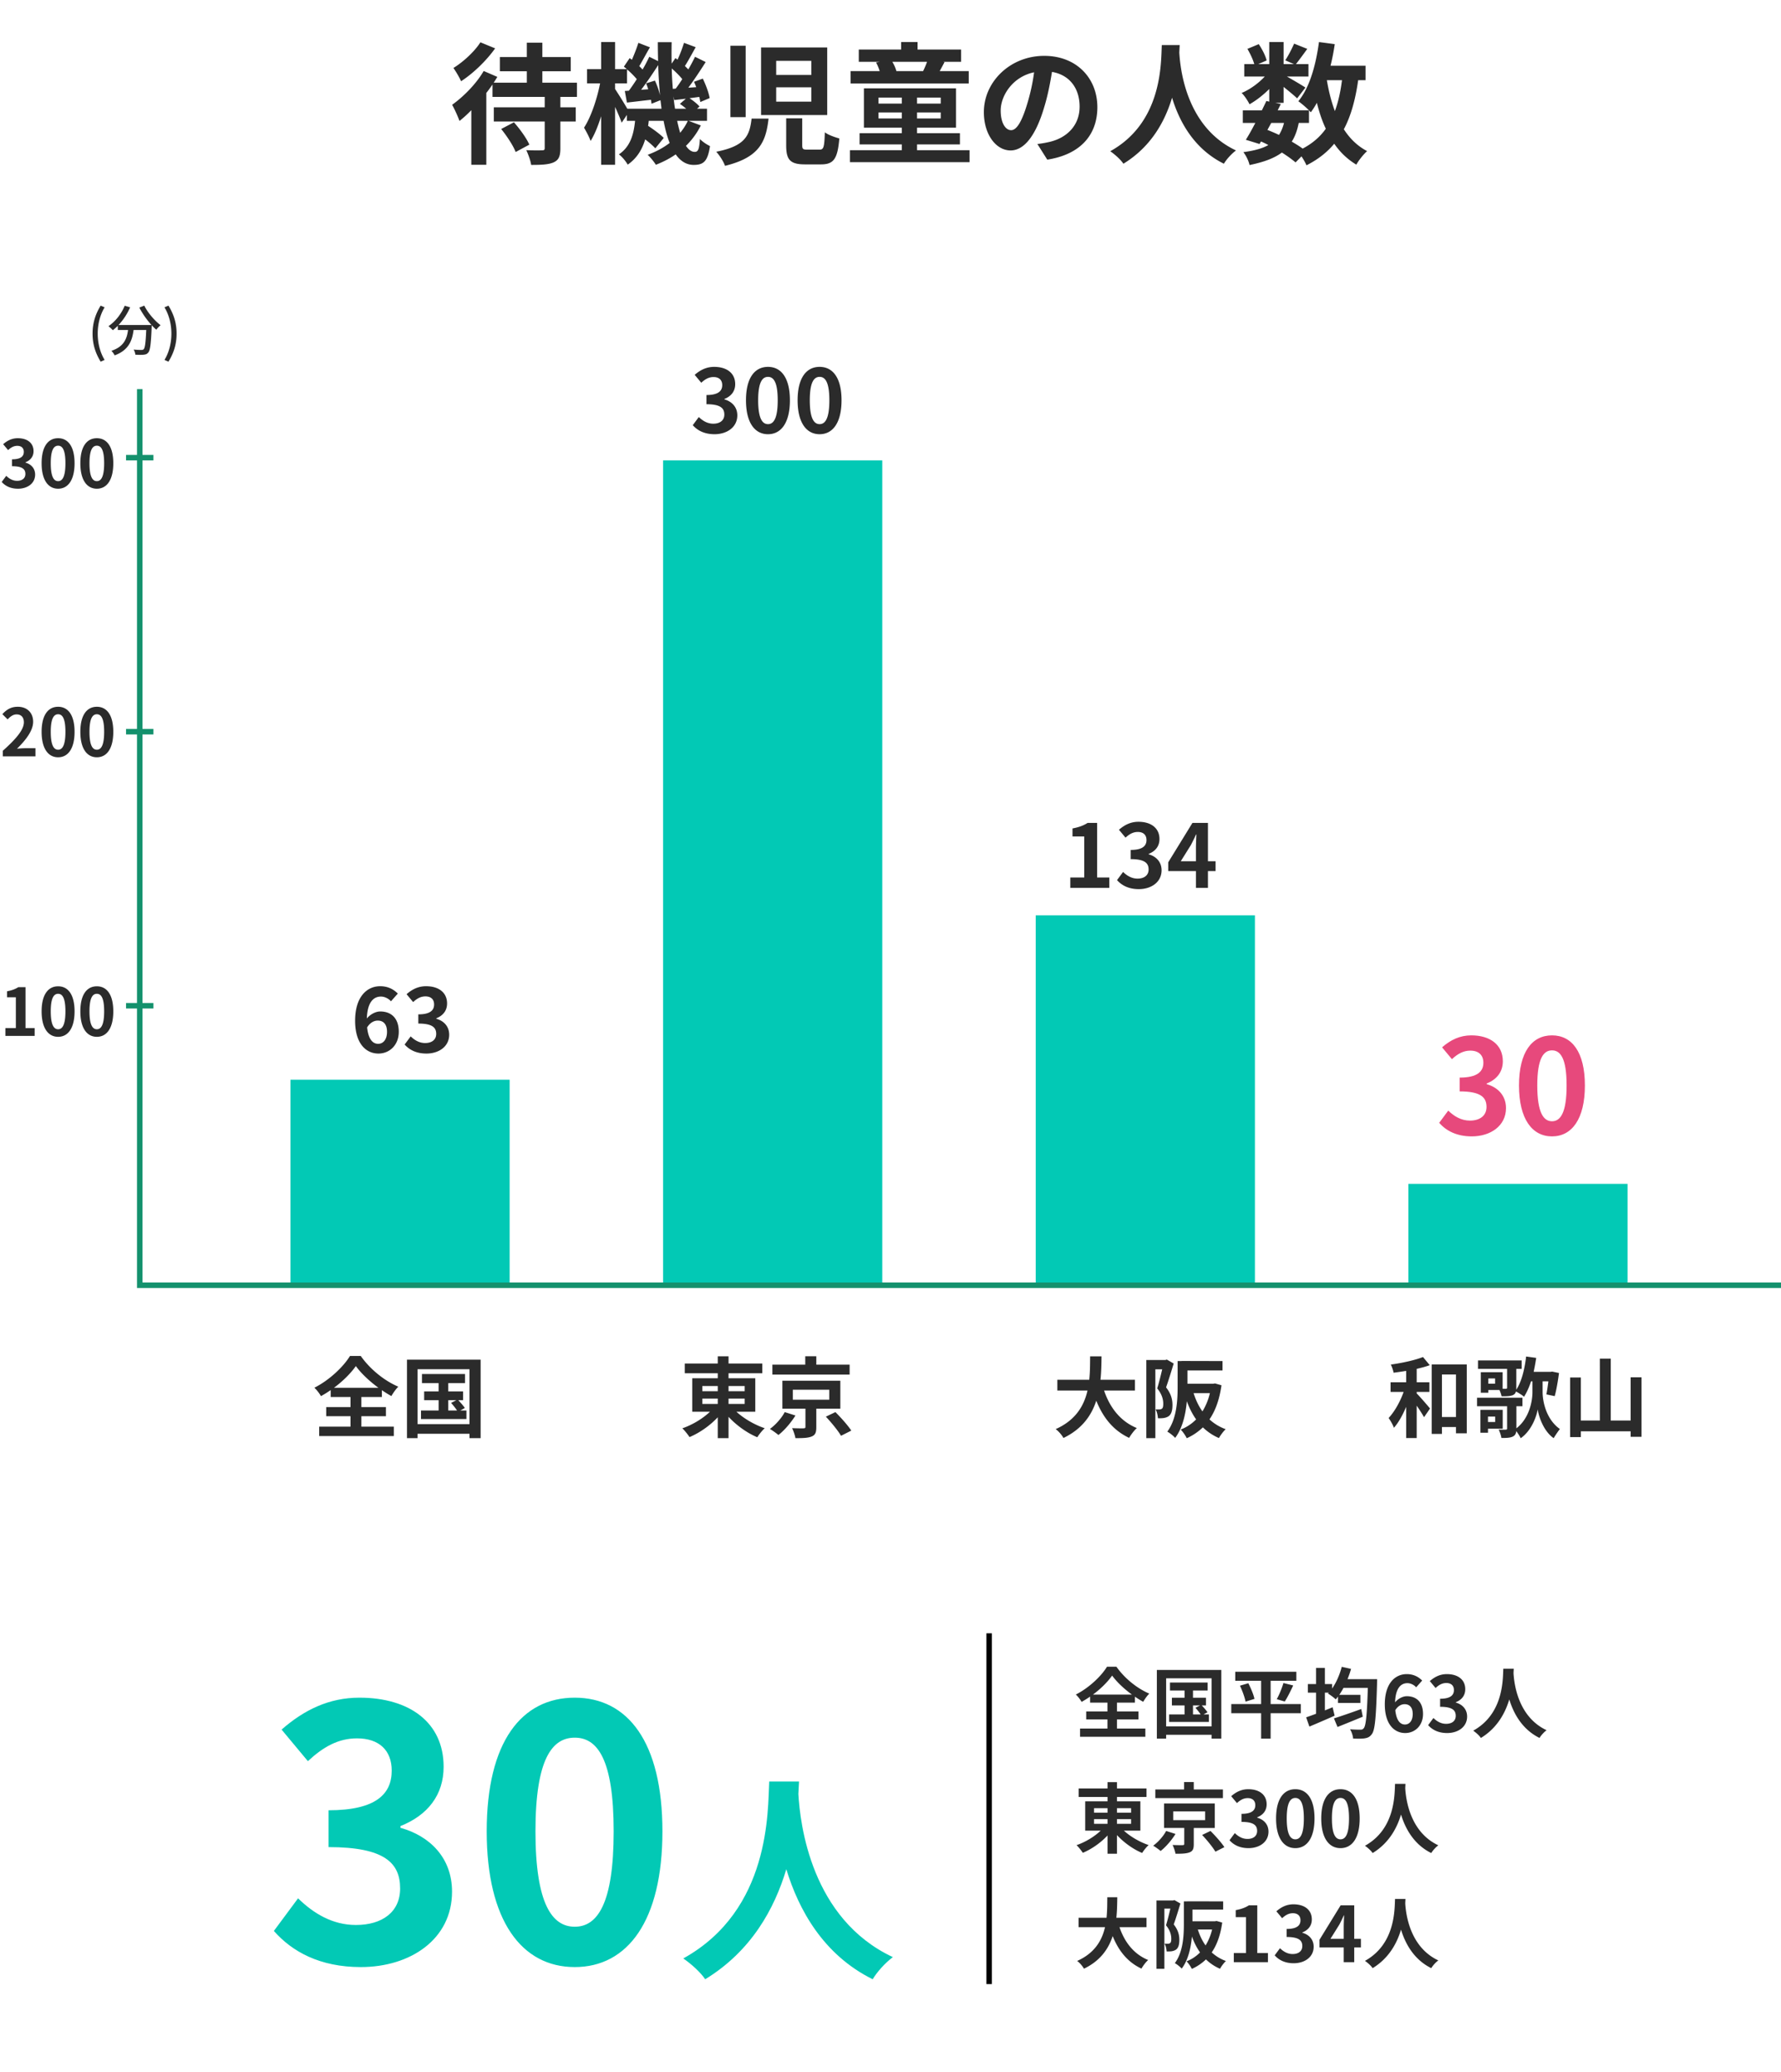 <svg xmlns="http://www.w3.org/2000/svg" width="325" height="378" fill="none" viewBox="0 0 325 378"><path fill="#2B2B2B" d="m87.664 7.72 2.688 1.104c-1.56 2.208-3.984 4.56-6.216 6-.264-.648-.96-1.8-1.392-2.424 1.848-1.128 3.936-3.096 4.92-4.68Zm3.792 15.816 2.328-1.224c1.08 1.224 2.304 2.904 2.808 4.08l-2.496 1.344c-.432-1.152-1.608-2.928-2.64-4.2Zm13.824-5.856h-3.024v1.896h2.808v2.592h-2.808v4.896c0 1.44-.288 2.136-1.248 2.568-.936.408-2.28.456-4.08.456-.12-.792-.528-1.92-.888-2.688 1.176.048 2.496.048 2.88.024.36 0 .48-.072.48-.408v-4.848h-9.288v-2.592H99.4V17.68h-9.528v-2.256c-.36.504-.72 1.032-1.128 1.536v13.104h-2.736v-9.96c-.72.744-1.44 1.392-2.16 1.968-.216-.648-.936-2.256-1.344-2.952 2.088-1.488 4.416-3.84 5.76-6.168l2.496 1.08c-.216.336-.432.696-.672 1.056h6.048V13h-4.92v-2.592h4.92V7.792h2.832v2.616h5.184V13h-5.184v2.088h6.312v2.592Zm20.232 4.368h-1.944c.168.792.36 1.536.552 2.184.552-.672 1.032-1.392 1.392-2.184Zm-11.04-2.208h6.24a39.42 39.42 0 0 0-.192-1.56l-1.632.648c-.024-.216-.048-.456-.096-.72-1.56.168-3.048.36-4.392.504l-.384-2.112.744-.048c.456-.624.96-1.344 1.44-2.112a15.489 15.489 0 0 0-1.776-1.776v2.544h-2.184v1.032a76.603 76.603 0 0 1 2.232 3.6Zm3.432-4.632 1.608-.504c.384.816.744 1.848.936 2.688a78.415 78.415 0 0 1-.336-5.52c-.96 1.488-2.088 3.168-3.12 4.512l1.296-.096c-.12-.384-.24-.744-.384-1.08Zm4.872 1.008.528-.048c.384-.504.792-1.104 1.2-1.728-.504-.624-1.224-1.344-1.92-1.944.024 1.296.096 2.52.192 3.72Zm.408 3.624h2.04a13.4 13.4 0 0 0-1.152-.888l1.08-.936c-.744.072-1.44.168-2.112.24l-.144-.672c.072.792.168 1.536.288 2.256Zm2.472 2.208 2.232.84a13.854 13.854 0 0 1-2.712 3.72c.48.72 1.008 1.104 1.608 1.104.6 0 .816-.456.936-2.352.528.552 1.296 1.032 1.848 1.296-.432 2.712-1.104 3.432-2.976 3.432-1.344 0-2.424-.696-3.288-1.92-1.104.768-2.328 1.392-3.624 1.896-.312-.528-1.008-1.368-1.488-1.824 1.512-.552 2.856-1.272 4.008-2.16-.456-1.152-.816-2.496-1.104-4.032h-2.712c-.024.312-.072.624-.12.912 1.056.696 2.232 1.56 2.856 2.208l-1.536 1.896c-.408-.456-1.104-1.056-1.848-1.632-.552 1.824-1.488 3.432-3.192 4.608-.312-.576-1.032-1.464-1.608-1.872 2.112-1.416 2.712-3.696 2.952-6.12H114.4v-1.08l-.96 1.416c-.24-.72-.72-1.824-1.2-2.88v10.56h-2.544v-8.856c-.552 1.752-1.2 3.36-1.92 4.512-.264-.744-.816-1.776-1.2-2.424 1.248-1.896 2.376-5.232 2.928-8.088h-2.376v-2.592h2.568V7.672h2.544v4.944h2.136c-.168-.168-.36-.312-.528-.456l1.056-1.56.408.312c.432-1.008.912-2.208 1.176-3.096l2.112.816c-.672 1.152-1.368 2.472-1.944 3.432.216.216.432.432.6.624.48-.816.888-1.608 1.224-2.328l1.608.792c-.024-1.128-.048-2.28-.048-3.456h2.52c-.024 1.344-.024 2.64 0 3.912l.696-1.008.384.288a24.87 24.87 0 0 0 1.176-3.072l2.136.792c-.672 1.2-1.368 2.496-1.968 3.432l.624.624c.456-.792.888-1.608 1.224-2.304l1.944.96c-.96 1.512-2.112 3.264-3.168 4.68l1.44-.096c-.12-.336-.264-.672-.408-.984l1.608-.576c.552 1.128 1.104 2.616 1.248 3.552l-1.704.72c-.048-.264-.096-.6-.192-.936l-1.776.24c.696.456 1.44 1.056 1.824 1.512l-.456.408h1.824v2.208h-3.36Zm11.496-.408h3.096c-.48 4.224-1.656 7.08-7.944 8.616-.264-.768-1.008-1.944-1.608-2.568 5.4-1.056 6.096-3.024 6.456-6.048Zm6.312-.048h2.928v4.872c0 .72.12.84.936.84h2.208c.768 0 .888-.408.984-3.168.576.48 1.872.912 2.64 1.128-.312 3.768-1.056 4.728-3.336 4.728h-2.928c-2.76 0-3.432-.888-3.432-3.48v-4.92ZM133.288 8.344h2.784v13.032h-2.784V8.344Zm5.592.312h12.072v12.336H138.88V8.656Zm2.76 2.448v2.568h6.408v-2.568h-6.408Zm0 4.824v2.616h6.408v-2.616h-6.408Zm27.528-4.656h-6.336c.336.552.6 1.176.744 1.704h4.872a15.09 15.09 0 0 0 .72-1.704Zm7.608 1.704v2.256h-21.552v-2.256h5.304c-.168-.528-.408-1.128-.672-1.584l.696-.12h-3.84V9.04h7.728V7.672h3V9.04h7.944v2.232h-3.312l.288.048c-.312.624-.624 1.176-.888 1.656h5.304Zm-16.464 8.64h4.248v-1.104h-4.248v1.104Zm0-3.816v1.104h4.248V17.8h-4.248Zm11.352 1.104V17.8h-4.32v1.104h4.32Zm0 2.712v-1.104h-4.32v1.104h4.32Zm-4.32 5.784h9.576v2.184h-21.816V27.4h9.456v-1.056h-7.704v-2.04h7.704v-1.008h-6.912V16.12h16.8v7.176h-7.104v1.008h7.824v2.04h-7.824V27.4Zm32.904-7.848c0 5.064-3.096 8.64-9.144 9.576l-1.8-2.856c.912-.096 1.584-.24 2.232-.384 3.072-.72 5.472-2.928 5.472-6.432 0-3.312-1.8-5.784-5.04-6.336-.336 2.04-.744 4.248-1.44 6.504-1.44 4.848-3.504 7.824-6.12 7.824-2.664 0-4.872-2.928-4.872-6.984 0-5.544 4.8-10.272 11.016-10.272 5.952 0 9.696 4.128 9.696 9.36Zm-17.64.6c0 2.424.96 3.6 1.896 3.6 1.008 0 1.944-1.512 2.928-4.752a36.025 36.025 0 0 0 1.272-5.808c-3.96.816-6.096 4.32-6.096 6.96Zm29.4-11.928h3.264c-.024.384-.048.864-.072 1.368.192 3.312 1.392 13.656 10.344 17.856-.888.672-1.752 1.656-2.208 2.424-5.424-2.688-8.112-7.632-9.456-12.048-1.296 4.32-3.816 8.952-8.88 12.048-.504-.744-1.44-1.608-2.4-2.28 9.576-5.304 9.24-16.2 9.408-19.368Zm26.856 14.208h-1.872c-.264 1.344-.672 2.472-1.272 3.408.744.432 1.44.864 1.992 1.272 1.776-.936 3.168-2.136 4.224-3.624-.672-1.416-1.2-3-1.632-4.728-.336.624-.72 1.2-1.104 1.728-.096-.096-.192-.216-.336-.36v2.304Zm-6.888 0-.696 1.272c.72.288 1.416.576 2.112.912.384-.6.696-1.32.912-2.184h-2.328Zm12.912-7.8h-2.76c.336 2.016.816 3.912 1.464 5.64.6-1.632 1.032-3.528 1.296-5.64Zm4.296 0h-1.344c-.504 3.552-1.32 6.528-2.616 8.952 1.104 1.704 2.496 3.072 4.248 3.984-.648.576-1.536 1.68-1.968 2.472-1.632-.984-2.952-2.256-4.032-3.816-1.32 1.584-2.976 2.88-5.064 3.936-.168-.408-.528-1.056-.912-1.632l-1.08 1.104c-.648-.552-1.512-1.176-2.496-1.8-1.416 1.056-3.336 1.752-5.904 2.28-.168-.816-.672-1.776-1.128-2.352 1.944-.264 3.432-.648 4.56-1.296a13.84 13.84 0 0 0-1.344-.648l-.264.456-2.496-.768c.528-.84 1.128-1.92 1.728-3.072h-2.28v-2.304h3.48c.288-.6.576-1.176.816-1.704l.528.12V16.24c-1.104 1.104-2.4 2.112-3.6 2.784-.312-.624-.912-1.56-1.44-2.064 1.464-.6 3.072-1.752 4.224-3h-3.744v-2.256h1.824c-.216-.816-.744-1.92-1.248-2.784l2.064-.864c.624.912 1.248 2.136 1.44 2.976l-1.536.672h2.016V7.672h2.616v4.032h1.896l-1.584-.696a23.182 23.182 0 0 0 1.608-3.048l2.4.96a108.937 108.937 0 0 1-2.064 2.784h2.28v2.256h-3.936c1.152.648 2.856 1.656 3.384 2.016l-1.512 1.968c-.528-.504-1.536-1.344-2.472-2.088v2.904h-1.536l1.032.216-.576 1.152h5.712c-.552-.552-1.416-1.296-1.944-1.656 2.04-2.448 3.192-6.528 3.768-10.8l2.88.384a40.766 40.766 0 0 1-.768 3.936h6.384v2.64Zm9.336 239.328v.272c.64.64 2.08 2.32 2.432 2.752l-1.088 1.584a26.887 26.887 0 0 0-1.344-2.096v5.904h-1.92v-5.696c-.64 1.504-1.392 2.88-2.24 3.824-.176-.56-.64-1.312-.96-1.792 1.088-1.152 2.112-2.992 2.736-4.752h-2.384v-1.76h2.848v-2.08c-.784.128-1.552.24-2.288.336a6.561 6.561 0 0 0-.512-1.488c2.08-.288 4.416-.8 5.872-1.376l1.232 1.488c-.704.256-1.536.48-2.384.672v2.448h2.32v1.76h-2.32Zm4.608 4.576h2.56v-7.76h-2.56v7.76Zm-1.872-9.584h6.4v12.56h-1.968v-1.152h-2.56v1.264h-1.872v-12.672Zm11.584 9.504h-1.312v.992h1.312v-.992Zm1.376 2.208h-2.688v.736h-1.376v-4.176h4.064v3.44Zm-1.392-8.208v-.96h-1.232v.96h1.232Zm8.672-.432v1.984c0 1.552.576 4.896 3.152 6.72-.336.416-.864 1.216-1.136 1.664-1.856-1.28-2.72-3.952-2.912-5.248-.224 1.36-1.168 3.92-3.104 5.264-.144-.336-.496-.88-.8-1.296-.064.48-.224.768-.608.976-.512.256-1.184.272-2.112.272-.064-.464-.288-1.104-.496-1.52.56.016 1.152.016 1.296 0 .192-.016.24-.048.24-.208v-4.064h-5.488v-1.552h8.288v1.552h-1.104v4.032c2.416-1.872 2.928-5.072 2.928-6.592v-1.984h-.256c-.352 1.088-.784 2.048-1.28 2.816-.288-.272-1.008-.72-1.472-.96-.08.304-.24.496-.544.656-.496.208-1.152.224-2.08.224-.064-.352-.224-.784-.384-1.152h-2.032v.496h-1.376v-3.744h3.984v3.024h.592c.16 0 .224-.048.224-.208v-3.424h-5.312v-1.536h7.968v1.536h-.976v3.472c0 .128 0 .256-.016.352.976-1.472 1.536-3.744 1.808-6.08l1.84.256a39.929 39.929 0 0 1-.464 2.544h3.088l.288-.048 1.248.256c-.192 1.472-.48 3.152-.784 4.224l-1.52-.32c.128-.608.256-1.504.368-2.384h-1.056Zm16.064-.736h1.984v10.864h-1.984v-1.008h-9.088v1.056h-1.952v-10.88h1.952v7.856h3.472V247.88h1.984v11.296h3.632v-7.888Zm-169.4 3.888v.976h2.816v-.976h-2.816Zm0-2.288v.944h2.816v-.944h-2.816Zm7.728 0h-2.944v.944h2.944v-.944Zm0 3.264v-.976h-2.944v.976h2.944Zm1.936 1.424h-3.44c1.36 1.248 3.312 2.384 5.168 3.008-.448.384-1.056 1.152-1.36 1.648-1.872-.784-3.792-2.16-5.248-3.728v3.888h-1.968v-3.808c-1.44 1.536-3.296 2.832-5.152 3.616-.304-.464-.896-1.216-1.312-1.6 1.824-.624 3.712-1.76 5.04-3.024h-3.232v-6.112h4.656v-.912h-6.016v-1.776h6.016v-1.312h1.968v1.312h6.16v1.776h-6.16v.912h4.88v6.112Zm17.216-8.592v1.808h-14.096v-1.808h6v-1.536h2.016v1.536h6.08Zm-11.84 8.656 1.952.624c-.8 1.28-1.984 2.688-3.104 3.552a13.831 13.831 0 0 0-1.552-1.104c1.072-.768 2.176-2.048 2.704-3.072Zm1.472-4.08v1.824h6.656v-1.824h-6.656Zm8.672 3.456h-4.384v3.376c0 .96-.176 1.44-.88 1.712s-1.648.288-2.928.288c-.096-.56-.352-1.296-.608-1.824.816.032 1.824.048 2.08.032.288-.016.352-.064.352-.272v-3.312h-4.208v-5.104h10.576v5.104Zm-2.64 1.456 1.744-.832c.992.992 2.288 2.432 2.896 3.376l-1.872.944c-.544-.928-1.76-2.416-2.768-3.488Zm56.4-4.768h-5.632c1.056 3.12 2.992 5.632 5.984 6.848-.48.4-1.104 1.248-1.408 1.792-2.896-1.36-4.752-3.696-6-6.784-.864 2.672-2.592 5.168-5.984 6.8-.304-.528-.864-1.216-1.424-1.616 3.664-1.632 5.184-4.288 5.808-7.04h-5.504v-1.968h5.824c.16-1.504.144-2.96.16-4.272h2.08c-.016 1.312-.032 2.784-.192 4.272h6.288v1.968Zm5.824-5.648 1.248.72c-.416 1.36-.944 3.104-1.392 4.352.96 1.216 1.168 2.288 1.168 3.216 0 1.024-.208 1.696-.704 2.048-.256.176-.56.272-.928.336a6.84 6.84 0 0 1-1.024.032c-.016-.448-.16-1.168-.416-1.616.288.016.496.016.704.016.176-.016.32-.048.448-.144.176-.128.24-.448.24-.896 0-.736-.208-1.728-1.104-2.8.32-1.008.656-2.4.912-3.488h-1.248v12.56h-1.648v-14.256h3.472l.272-.08Zm7.856 6.128h-2.976c.384 1.216.912 2.352 1.616 3.328a11.348 11.348 0 0 0 1.36-3.328Zm.928-1.776 1.184.336c-.368 2.608-1.104 4.64-2.192 6.224a8.787 8.787 0 0 0 2.96 1.792c-.416.384-.96 1.12-1.232 1.616a9.666 9.666 0 0 1-2.928-1.952 10.47 10.47 0 0 1-2.944 1.984c-.224-.48-.72-1.2-1.104-1.584a7.93 7.93 0 0 0 2.816-1.856c-.688-.96-1.248-2.08-1.696-3.312-.208 2.32-.768 4.896-2.128 6.688-.288-.336-1.04-.944-1.44-1.136 1.744-2.336 1.888-5.76 1.888-8.224v-4.656h.72v-.016h1.072l6.4.016v1.712h-6.4v2.432h4.704l.32-.064Zm-160.776.8h8.128c-1.664-1.216-3.2-2.672-4.128-3.968-.912 1.296-2.336 2.736-4 3.968Zm5.008 5.184v1.904h5.92v1.712H58.248v-1.712h5.712v-1.904h-4.432v-1.664h4.432v-1.84h-3.616v-1.264c-.576.4-1.168.768-1.776 1.104-.24-.448-.768-1.136-1.2-1.536 2.736-1.376 5.312-3.84 6.496-5.792h1.968c1.712 2.432 4.32 4.528 6.848 5.6-.496.512-.912 1.12-1.264 1.712a20.284 20.284 0 0 1-1.728-1.072v1.248h-3.744v1.84h4.48v1.664h-4.48Zm15.856-2.928v1.888h1.6c-.272-.432-.72-.976-1.088-1.392l.976-.496H81.8Zm2.192 1.888h1.12v1.552h-8.288v-1.552h3.216v-1.888H77.4v-1.6h2.64v-1.504H77v-1.664h7.856v1.664H81.8v1.504h2.704v1.6h-.88c.432.448.944 1.04 1.2 1.424l-.832.464Zm-7.792 2.48h9.472v-10.016H76.2v10.016Zm-1.936-11.76h13.44v14.32h-2.032v-.8H76.2v.8h-1.936v-14.32ZM.984 189v-1.428h1.908v-5.616H1.284v-1.092c.888-.168 1.5-.396 2.064-.756h1.308v7.464h1.668V189H.984Zm9.622.168c-1.812 0-3.012-1.584-3.012-4.644 0-3.072 1.2-4.572 3.012-4.572s3 1.512 3 4.572-1.188 4.644-3 4.644Zm0-1.38c.768 0 1.332-.768 1.332-3.264 0-2.484-.564-3.204-1.332-3.204-.768 0-1.344.72-1.344 3.204 0 2.496.576 3.264 1.344 3.264Zm7.067 1.38c-1.812 0-3.012-1.584-3.012-4.644 0-3.072 1.2-4.572 3.012-4.572s3 1.512 3 4.572-1.188 4.644-3 4.644Zm0-1.38c.768 0 1.332-.768 1.332-3.264 0-2.484-.564-3.204-1.332-3.204-.768 0-1.344.72-1.344 3.204 0 2.496.576 3.264 1.344 3.264ZM.516 138v-1.02c2.412-2.16 3.84-3.828 3.84-5.196 0-.9-.48-1.44-1.332-1.44-.648 0-1.176.42-1.632.912l-.96-.96c.816-.876 1.608-1.344 2.82-1.344 1.68 0 2.796 1.08 2.796 2.736 0 1.608-1.332 3.336-2.952 4.92a15.247 15.247 0 0 1 1.452-.096h1.92V138H.516Zm10.09.168c-1.812 0-3.012-1.584-3.012-4.644 0-3.072 1.2-4.572 3.012-4.572s3 1.512 3 4.572-1.188 4.644-3 4.644Zm0-1.38c.768 0 1.332-.768 1.332-3.264 0-2.484-.564-3.204-1.332-3.204-.768 0-1.344.72-1.344 3.204 0 2.496.576 3.264 1.344 3.264Zm7.067 1.38c-1.812 0-3.012-1.584-3.012-4.644 0-3.072 1.2-4.572 3.012-4.572s3 1.512 3 4.572-1.188 4.644-3 4.644Zm0-1.38c.768 0 1.332-.768 1.332-3.264 0-2.484-.564-3.204-1.332-3.204-.768 0-1.344.72-1.344 3.204 0 2.496.576 3.264 1.344 3.264ZM3.288 89.168c-1.404 0-2.352-.528-2.976-1.236l.828-1.116c.528.516 1.176.912 1.98.912.9 0 1.512-.444 1.512-1.248 0-.864-.516-1.416-2.448-1.416v-1.26c1.632 0 2.16-.564 2.16-1.356 0-.696-.432-1.104-1.188-1.104-.636 0-1.152.288-1.68.78l-.9-1.08c.768-.672 1.62-1.092 2.664-1.092 1.716 0 2.88.852 2.88 2.364 0 .96-.54 1.656-1.476 2.028v.06c.996.276 1.764 1.02 1.764 2.184 0 1.632-1.428 2.58-3.12 2.58Zm7.318 0c-1.812 0-3.012-1.584-3.012-4.644 0-3.072 1.2-4.572 3.012-4.572s3 1.512 3 4.572-1.188 4.644-3 4.644Zm0-1.38c.768 0 1.332-.768 1.332-3.264 0-2.484-.564-3.204-1.332-3.204-.768 0-1.344.72-1.344 3.204 0 2.496.576 3.264 1.344 3.264Zm7.067 1.38c-1.812 0-3.012-1.584-3.012-4.644 0-3.072 1.2-4.572 3.012-4.572s3 1.512 3 4.572-1.188 4.644-3 4.644Zm0-1.38c.768 0 1.332-.768 1.332-3.264 0-2.484-.564-3.204-1.332-3.204-.768 0-1.344.72-1.344 3.204 0 2.496.576 3.264 1.344 3.264Zm.697-21.798c-.93-1.52-1.48-3.13-1.48-5.12 0-1.97.55-3.6 1.48-5.11l.72.31c-.86 1.44-1.26 3.13-1.26 4.8 0 1.68.4 3.37 1.26 4.8l-.72.32Zm7.055-9.87.9-.36c.64 1.3 1.9 2.77 2.98 3.57-.24.2-.6.57-.78.83-.27-.23-.56-.51-.84-.82 0 .09 0 .3-.01.39-.13 3.03-.27 4.19-.61 4.58-.23.29-.46.36-.82.41-.34.04-.95.03-1.55 0-.01-.28-.14-.67-.31-.94.61.06 1.18.07 1.41.07.2 0 .32-.03.43-.14.23-.24.36-1.18.46-3.5h-2.31c-.25 1.94-.89 3.69-3.46 4.63-.1-.24-.38-.64-.59-.83 2.3-.76 2.83-2.22 3.04-3.8h-1.87v-.77c-.29.3-.6.57-.91.81-.17-.2-.57-.57-.79-.74 1.24-.84 2.34-2.21 2.96-3.73l.99.29c-.52 1.21-1.27 2.33-2.12 3.23h6.02c-.83-.91-1.65-2.07-2.22-3.18Zm5.31 9.87-.72-.32c.86-1.43 1.26-3.12 1.26-4.8 0-1.67-.4-3.36-1.26-4.8l.72-.31c.94 1.51 1.49 3.14 1.49 5.11 0 1.99-.55 3.6-1.49 5.12Zm38.193 120.218c-.64 0-1.392.352-1.936 1.248.224 2.16 1.024 2.992 2.016 2.992.88 0 1.616-.736 1.616-2.192 0-1.392-.672-2.048-1.696-2.048Zm.128 6.016c-2.256 0-4.256-1.808-4.256-5.984 0-4.416 2.192-6.304 4.576-6.304 1.456 0 2.496.608 3.216 1.344l-1.248 1.408c-.416-.48-1.136-.864-1.824-.864-1.36 0-2.48 1.024-2.576 4 .64-.8 1.664-1.28 2.432-1.28 1.984 0 3.392 1.184 3.392 3.712 0 2.432-1.696 3.968-3.712 3.968Zm8.75 0c-1.872 0-3.136-.704-3.968-1.648l1.104-1.488c.704.688 1.568 1.216 2.64 1.216 1.2 0 2.016-.592 2.016-1.664 0-1.152-.688-1.888-3.264-1.888v-1.68c2.176 0 2.88-.752 2.88-1.808 0-.928-.576-1.472-1.584-1.472-.848 0-1.536.384-2.24 1.04l-1.2-1.44c1.024-.896 2.16-1.456 3.552-1.456 2.288 0 3.84 1.136 3.84 3.152 0 1.28-.72 2.208-1.968 2.704v.08c1.328.368 2.352 1.36 2.352 2.912 0 2.176-1.904 3.44-4.16 3.44Zm52.578-113c-1.872 0-3.136-.704-3.968-1.648l1.104-1.488c.704.688 1.568 1.216 2.64 1.216 1.2 0 2.016-.592 2.016-1.664 0-1.152-.688-1.888-3.264-1.888v-1.68c2.176 0 2.88-.752 2.88-1.808 0-.928-.576-1.472-1.584-1.472-.848 0-1.536.384-2.24 1.04l-1.2-1.44c1.024-.896 2.16-1.456 3.552-1.456 2.288 0 3.84 1.136 3.84 3.152 0 1.28-.72 2.208-1.968 2.704v.08c1.328.368 2.352 1.36 2.352 2.912 0 2.176-1.904 3.44-4.16 3.44Zm9.758 0c-2.416 0-4.016-2.112-4.016-6.192 0-4.096 1.6-6.096 4.016-6.096s4 2.016 4 6.096-1.584 6.192-4 6.192Zm0-1.84c1.024 0 1.776-1.024 1.776-4.352 0-3.312-.752-4.272-1.776-4.272s-1.792.96-1.792 4.272c0 3.328.768 4.352 1.792 4.352Zm9.422 1.84c-2.416 0-4.016-2.112-4.016-6.192 0-4.096 1.6-6.096 4.016-6.096s4 2.016 4 6.096-1.584 6.192-4 6.192Zm0-1.84c1.024 0 1.776-1.024 1.776-4.352 0-3.312-.752-4.272-1.776-4.272s-1.792.96-1.792 4.272c0 3.328.768 4.352 1.792 4.352ZM195.312 162v-1.904h2.544v-7.488h-2.144v-1.456c1.184-.224 2-.528 2.752-1.008h1.744v9.952h2.224V162h-7.12Zm12.494.224c-1.872 0-3.136-.704-3.968-1.648l1.104-1.488c.704.688 1.568 1.216 2.64 1.216 1.2 0 2.016-.592 2.016-1.664 0-1.152-.688-1.888-3.264-1.888v-1.68c2.176 0 2.88-.752 2.88-1.808 0-.928-.576-1.472-1.584-1.472-.848 0-1.536.384-2.24 1.04l-1.2-1.44c1.024-.896 2.16-1.456 3.552-1.456 2.288 0 3.84 1.136 3.84 3.152 0 1.28-.72 2.208-1.968 2.704v.08c1.328.368 2.352 1.36 2.352 2.912 0 2.176-1.904 3.44-4.16 3.44Zm7.662-5.088h2.768v-2.416c0-.688.048-1.76.08-2.464h-.064c-.288.64-.608 1.296-.944 1.936l-1.84 2.944Zm2.768 4.864v-3.072h-5.056v-1.6l4.416-7.184h2.832v6.992h1.392v1.792h-1.392V162h-2.192Z"/><path fill="#E7497C" d="M268.576 207.336c-2.808 0-4.704-1.056-5.952-2.472l1.656-2.232c1.056 1.032 2.352 1.824 3.96 1.824 1.8 0 3.024-.888 3.024-2.496 0-1.728-1.032-2.832-4.896-2.832v-2.52c3.264 0 4.32-1.128 4.32-2.712 0-1.392-.864-2.208-2.376-2.208-1.272 0-2.304.576-3.36 1.56l-1.8-2.16c1.536-1.344 3.24-2.184 5.328-2.184 3.432 0 5.76 1.704 5.76 4.728 0 1.92-1.08 3.312-2.952 4.056v.12c1.992.552 3.528 2.04 3.528 4.368 0 3.264-2.856 5.16-6.24 5.16Zm14.637 0c-3.624 0-6.024-3.168-6.024-9.288 0-6.144 2.4-9.144 6.024-9.144s6 3.024 6 9.144-2.376 9.288-6 9.288Zm0-2.76c1.536 0 2.664-1.536 2.664-6.528 0-4.968-1.128-6.408-2.664-6.408-1.536 0-2.688 1.44-2.688 6.408 0 4.992 1.152 6.528 2.688 6.528Z"/><path stroke="#14916D" d="M25.5 71v163m299.5.5H25"/><path fill="#02C9B5" d="M53 197h40v37H53zm68-113h40v150h-40zm68 83h40v67h-40zm68 49h40v18h-40z"/><path stroke="#14916D" d="M23 183.5h5m-5-50h5m-5-50h5"/><path fill="#02C9B5" d="M65.849 358.896c-7.489 0-12.545-2.816-15.873-6.592l4.416-5.952c2.816 2.752 6.272 4.864 10.56 4.864 4.8 0 8.064-2.368 8.064-6.656 0-4.608-2.752-7.552-13.056-7.552v-6.72c8.705 0 11.52-3.008 11.52-7.232 0-3.712-2.303-5.888-6.336-5.888-3.392 0-6.144 1.536-8.96 4.16l-4.8-5.76c4.096-3.584 8.64-5.824 14.209-5.824 9.151 0 15.36 4.544 15.36 12.608 0 5.12-2.88 8.832-7.873 10.816v.32c5.313 1.472 9.409 5.44 9.409 11.648 0 8.704-7.617 13.76-16.64 13.76Zm39.031 0c-9.664 0-16.064-8.448-16.064-24.768 0-16.384 6.4-24.384 16.064-24.384s16 8.064 16 24.384-6.336 24.768-16 24.768Zm0-7.36c4.096 0 7.104-4.096 7.104-17.408 0-13.248-3.008-17.088-7.104-17.088s-7.168 3.84-7.168 17.088c0 13.312 3.072 17.408 7.168 17.408Zm35.488-26.496h5.44c-.04.64-.081 1.44-.12 2.28.32 5.52 2.32 22.76 17.24 29.76-1.48 1.12-2.92 2.76-3.68 4.04-9.04-4.48-13.521-12.72-15.76-20.08-2.16 7.2-6.36 14.92-14.8 20.08-.84-1.24-2.4-2.68-4-3.8 15.96-8.84 15.4-27 15.68-32.28Z"/><path fill="#2B2B2B" d="M199.444 309.182h7.112c-1.456-1.064-2.8-2.338-3.612-3.472-.798 1.134-2.044 2.394-3.5 3.472Zm4.382 4.536v1.666h5.18v1.498h-11.914v-1.498h4.998v-1.666h-3.878v-1.456h3.878v-1.61h-3.164v-1.106c-.504.35-1.022.672-1.554.966a6.151 6.151 0 0 0-1.05-1.344c2.394-1.204 4.648-3.36 5.684-5.068h1.722c1.498 2.128 3.78 3.962 5.992 4.9-.434.448-.798.98-1.106 1.498a17.748 17.748 0 0 1-1.512-.938v1.092h-3.276v1.61h3.92v1.456h-3.92Zm13.874-2.562v1.652h1.4c-.238-.378-.63-.854-.952-1.218l.854-.434H217.7Zm1.918 1.652h.98v1.358h-7.252v-1.358h2.814v-1.652h-2.31v-1.4h2.31v-1.316h-2.66v-1.456h6.874v1.456H217.7v1.316h2.366v1.4h-.77c.378.392.826.91 1.05 1.246l-.728.406Zm-6.818 2.17h8.288v-8.764H212.8v8.764Zm-1.694-10.29h11.76v12.53h-1.778v-.7H212.8v.7h-1.694v-12.53Zm26.264 6.216v1.68h-5.502v4.634h-1.736v-4.634h-5.446v-1.68h5.446v-4.242h-4.718v-1.652h11.144v1.652h-4.69v4.242h5.502Zm-11.102-3.346 1.526-.448c.462.896.966 2.072 1.12 2.856l-1.624.504c-.14-.756-.574-1.974-1.022-2.912Zm8.176 2.884-1.456-.42c.448-.812.952-2.044 1.218-2.954l1.778.448c-.504 1.078-1.064 2.212-1.54 2.926Zm13.958 1.372.28 1.4a305.814 305.814 0 0 1-4.606 1.876l-.658-1.568c1.232-.378 3.164-1.05 4.984-1.708Zm-2.506-5.446h5.404s-.014.574-.014.798c-.182 6.23-.378 8.47-.938 9.212-.378.532-.742.686-1.316.784-.504.084-1.316.07-2.114.042-.028-.49-.252-1.204-.56-1.694.812.07 1.554.07 1.918.07.238 0 .406-.042.574-.252.406-.434.602-2.464.756-7.378h-4.438c-.252.462-.504.882-.77 1.274h3.85v1.484h-4.088v-1.162c-.14.182-.266.35-.406.504a10.233 10.233 0 0 0-1.428-1.064l.154-.154h-.714v3.234c.476-.196.952-.378 1.414-.574l.364 1.54c-1.568.7-3.276 1.428-4.606 1.988l-.588-1.694a53.718 53.718 0 0 0 1.806-.644v-3.85h-1.498v-1.568h1.498v-2.954h1.61v2.954h1.316v.812c.77-1.092 1.386-2.52 1.764-3.962l1.694.378a16.438 16.438 0 0 1-.644 1.876Zm10.416 4.564c-.56 0-1.218.308-1.694 1.092.196 1.89.896 2.618 1.764 2.618.77 0 1.414-.644 1.414-1.918 0-1.218-.588-1.792-1.484-1.792Zm.112 5.264c-1.974 0-3.724-1.582-3.724-5.236 0-3.864 1.918-5.516 4.004-5.516 1.274 0 2.184.532 2.814 1.176l-1.092 1.232c-.364-.42-.994-.756-1.596-.756-1.19 0-2.17.896-2.254 3.5.56-.7 1.456-1.12 2.128-1.12 1.736 0 2.968 1.036 2.968 3.248 0 2.128-1.484 3.472-3.248 3.472Zm7.656 0c-1.638 0-2.744-.616-3.472-1.442l.966-1.302c.616.602 1.372 1.064 2.31 1.064 1.05 0 1.764-.518 1.764-1.456 0-1.008-.602-1.652-2.856-1.652v-1.47c1.904 0 2.52-.658 2.52-1.582 0-.812-.504-1.288-1.386-1.288-.742 0-1.344.336-1.96.91l-1.05-1.26c.896-.784 1.89-1.274 3.108-1.274 2.002 0 3.36.994 3.36 2.758 0 1.12-.63 1.932-1.722 2.366v.07c1.162.322 2.058 1.19 2.058 2.548 0 1.904-1.666 3.01-3.64 3.01Zm10.246-11.732h1.904c-.014.224-.028.504-.042.798.112 1.932.812 7.966 6.034 10.416-.518.392-1.022.966-1.288 1.414-3.164-1.568-4.732-4.452-5.516-7.028-.756 2.52-2.226 5.222-5.18 7.028-.294-.434-.84-.938-1.4-1.33 5.586-3.094 5.39-9.45 5.488-11.298Zm-74.686 27.44v.854h2.464v-.854h-2.464Zm0-2.002v.826h2.464v-.826h-2.464Zm6.762 0h-2.576v.826h2.576v-.826Zm0 2.856v-.854h-2.576v.854h2.576Zm1.694 1.246h-3.01c1.19 1.092 2.898 2.086 4.522 2.632-.392.336-.924 1.008-1.19 1.442-1.638-.686-3.318-1.89-4.592-3.262v3.402h-1.722v-3.332c-1.26 1.344-2.884 2.478-4.508 3.164-.266-.406-.784-1.064-1.148-1.4 1.596-.546 3.248-1.54 4.41-2.646h-2.828v-5.348h4.074v-.798h-5.264v-1.554h5.264v-1.148h1.722v1.148h5.39v1.554h-5.39v.798h4.27v5.348Zm15.064-7.518v1.582h-12.334v-1.582h5.25v-1.344h1.764v1.344h5.32Zm-10.36 7.574 1.708.546c-.7 1.12-1.736 2.352-2.716 3.108-.364-.308-.98-.742-1.358-.966.938-.672 1.904-1.792 2.366-2.688Zm1.288-3.57v1.596h5.824v-1.596h-5.824Zm7.588 3.024h-3.836v2.954c0 .84-.154 1.26-.77 1.498s-1.442.252-2.562.252c-.084-.49-.308-1.134-.532-1.596.714.028 1.596.042 1.82.028.252-.014.308-.056.308-.238v-2.898h-3.682v-4.466h9.254v4.466Zm-2.31 1.274 1.526-.728c.868.868 2.002 2.128 2.534 2.954l-1.638.826c-.476-.812-1.54-2.114-2.422-3.052Zm8.47 2.408c-1.638 0-2.744-.616-3.472-1.442l.966-1.302c.616.602 1.372 1.064 2.31 1.064 1.05 0 1.764-.518 1.764-1.456 0-1.008-.602-1.652-2.856-1.652v-1.47c1.904 0 2.52-.658 2.52-1.582 0-.812-.504-1.288-1.386-1.288-.742 0-1.344.336-1.96.91l-1.05-1.26c.896-.784 1.89-1.274 3.108-1.274 2.002 0 3.36.994 3.36 2.758 0 1.12-.63 1.932-1.722 2.366v.07c1.162.322 2.058 1.19 2.058 2.548 0 1.904-1.666 3.01-3.64 3.01Zm8.538 0c-2.114 0-3.514-1.848-3.514-5.418 0-3.584 1.4-5.334 3.514-5.334s3.5 1.764 3.5 5.334c0 3.57-1.386 5.418-3.5 5.418Zm0-1.61c.896 0 1.554-.896 1.554-3.808 0-2.898-.658-3.738-1.554-3.738s-1.568.84-1.568 3.738c0 2.912.672 3.808 1.568 3.808Zm8.244 1.61c-2.114 0-3.514-1.848-3.514-5.418 0-3.584 1.4-5.334 3.514-5.334s3.5 1.764 3.5 5.334c0 3.57-1.386 5.418-3.5 5.418Zm0-1.61c.896 0 1.554-.896 1.554-3.808 0-2.898-.658-3.738-1.554-3.738s-1.568.84-1.568 3.738c0 2.912.672 3.808 1.568 3.808Zm9.952-10.122h1.904c-.014.224-.028.504-.042.798.112 1.932.812 7.966 6.034 10.416-.518.392-1.022.966-1.288 1.414-3.164-1.568-4.732-4.452-5.516-7.028-.756 2.52-2.226 5.222-5.18 7.028-.294-.434-.84-.938-1.4-1.33 5.586-3.094 5.39-9.45 5.488-11.298Zm-45.354 26.152h-4.928c.924 2.73 2.618 4.928 5.236 5.992-.42.35-.966 1.092-1.232 1.568-2.534-1.19-4.158-3.234-5.25-5.936-.756 2.338-2.268 4.522-5.236 5.95-.266-.462-.756-1.064-1.246-1.414 3.206-1.428 4.536-3.752 5.082-6.16h-4.816v-1.722h5.096c.14-1.316.126-2.59.14-3.738h1.82c-.014 1.148-.028 2.436-.168 3.738h5.502v1.722Zm5.096-4.942 1.092.63c-.364 1.19-.826 2.716-1.218 3.808.84 1.064 1.022 2.002 1.022 2.814 0 .896-.182 1.484-.616 1.792-.224.154-.49.238-.812.294a5.985 5.985 0 0 1-.896.028c-.014-.392-.14-1.022-.364-1.414.252.014.434.014.616.014.154-.014.28-.042.392-.126.154-.112.21-.392.21-.784 0-.644-.182-1.512-.966-2.45.28-.882.574-2.1.798-3.052h-1.092v10.99h-1.442v-12.474h3.038l.238-.07Zm6.874 5.362h-2.604c.336 1.064.798 2.058 1.414 2.912a9.93 9.93 0 0 0 1.19-2.912Zm.812-1.554 1.036.294c-.322 2.282-.966 4.06-1.918 5.446a7.689 7.689 0 0 0 2.59 1.568c-.364.336-.84.98-1.078 1.414a8.458 8.458 0 0 1-2.562-1.708 9.162 9.162 0 0 1-2.576 1.736 5.871 5.871 0 0 0-.966-1.386 6.939 6.939 0 0 0 2.464-1.624c-.602-.84-1.092-1.82-1.484-2.898-.182 2.03-.672 4.284-1.862 5.852-.252-.294-.91-.826-1.26-.994 1.526-2.044 1.652-5.04 1.652-7.196v-4.074h.63v-.014h.938l5.6.014v1.498h-5.6v2.128h4.116l.28-.056Zm3.15 7.518v-1.666h2.226v-6.552h-1.876v-1.274c1.036-.196 1.75-.462 2.408-.882h1.526v8.708h1.946V358h-6.23Zm10.932.196c-1.638 0-2.744-.616-3.472-1.442l.966-1.302c.616.602 1.372 1.064 2.31 1.064 1.05 0 1.764-.518 1.764-1.456 0-1.008-.602-1.652-2.856-1.652v-1.47c1.904 0 2.52-.658 2.52-1.582 0-.812-.504-1.288-1.386-1.288-.742 0-1.344.336-1.96.91l-1.05-1.26c.896-.784 1.89-1.274 3.108-1.274 2.002 0 3.36.994 3.36 2.758 0 1.12-.63 1.932-1.722 2.366v.07c1.162.322 2.058 1.19 2.058 2.548 0 1.904-1.666 3.01-3.64 3.01Zm6.704-4.452h2.422v-2.114c0-.602.042-1.54.07-2.156h-.056c-.252.56-.532 1.134-.826 1.694l-1.61 2.576Zm2.422 4.256v-2.688h-4.424v-1.4l3.864-6.286h2.478v6.118h1.218v1.568h-1.218V358h-1.918Zm9.364-11.536h1.904c-.014.224-.028.504-.042.798.112 1.932.812 7.966 6.034 10.416-.518.392-1.022.966-1.288 1.414-3.164-1.568-4.732-4.452-5.516-7.028-.756 2.52-2.226 5.222-5.18 7.028-.294-.434-.84-.938-1.4-1.33 5.586-3.094 5.39-9.45 5.488-11.298Z"/><path stroke="#000" d="M180.5 298v64"/></svg>